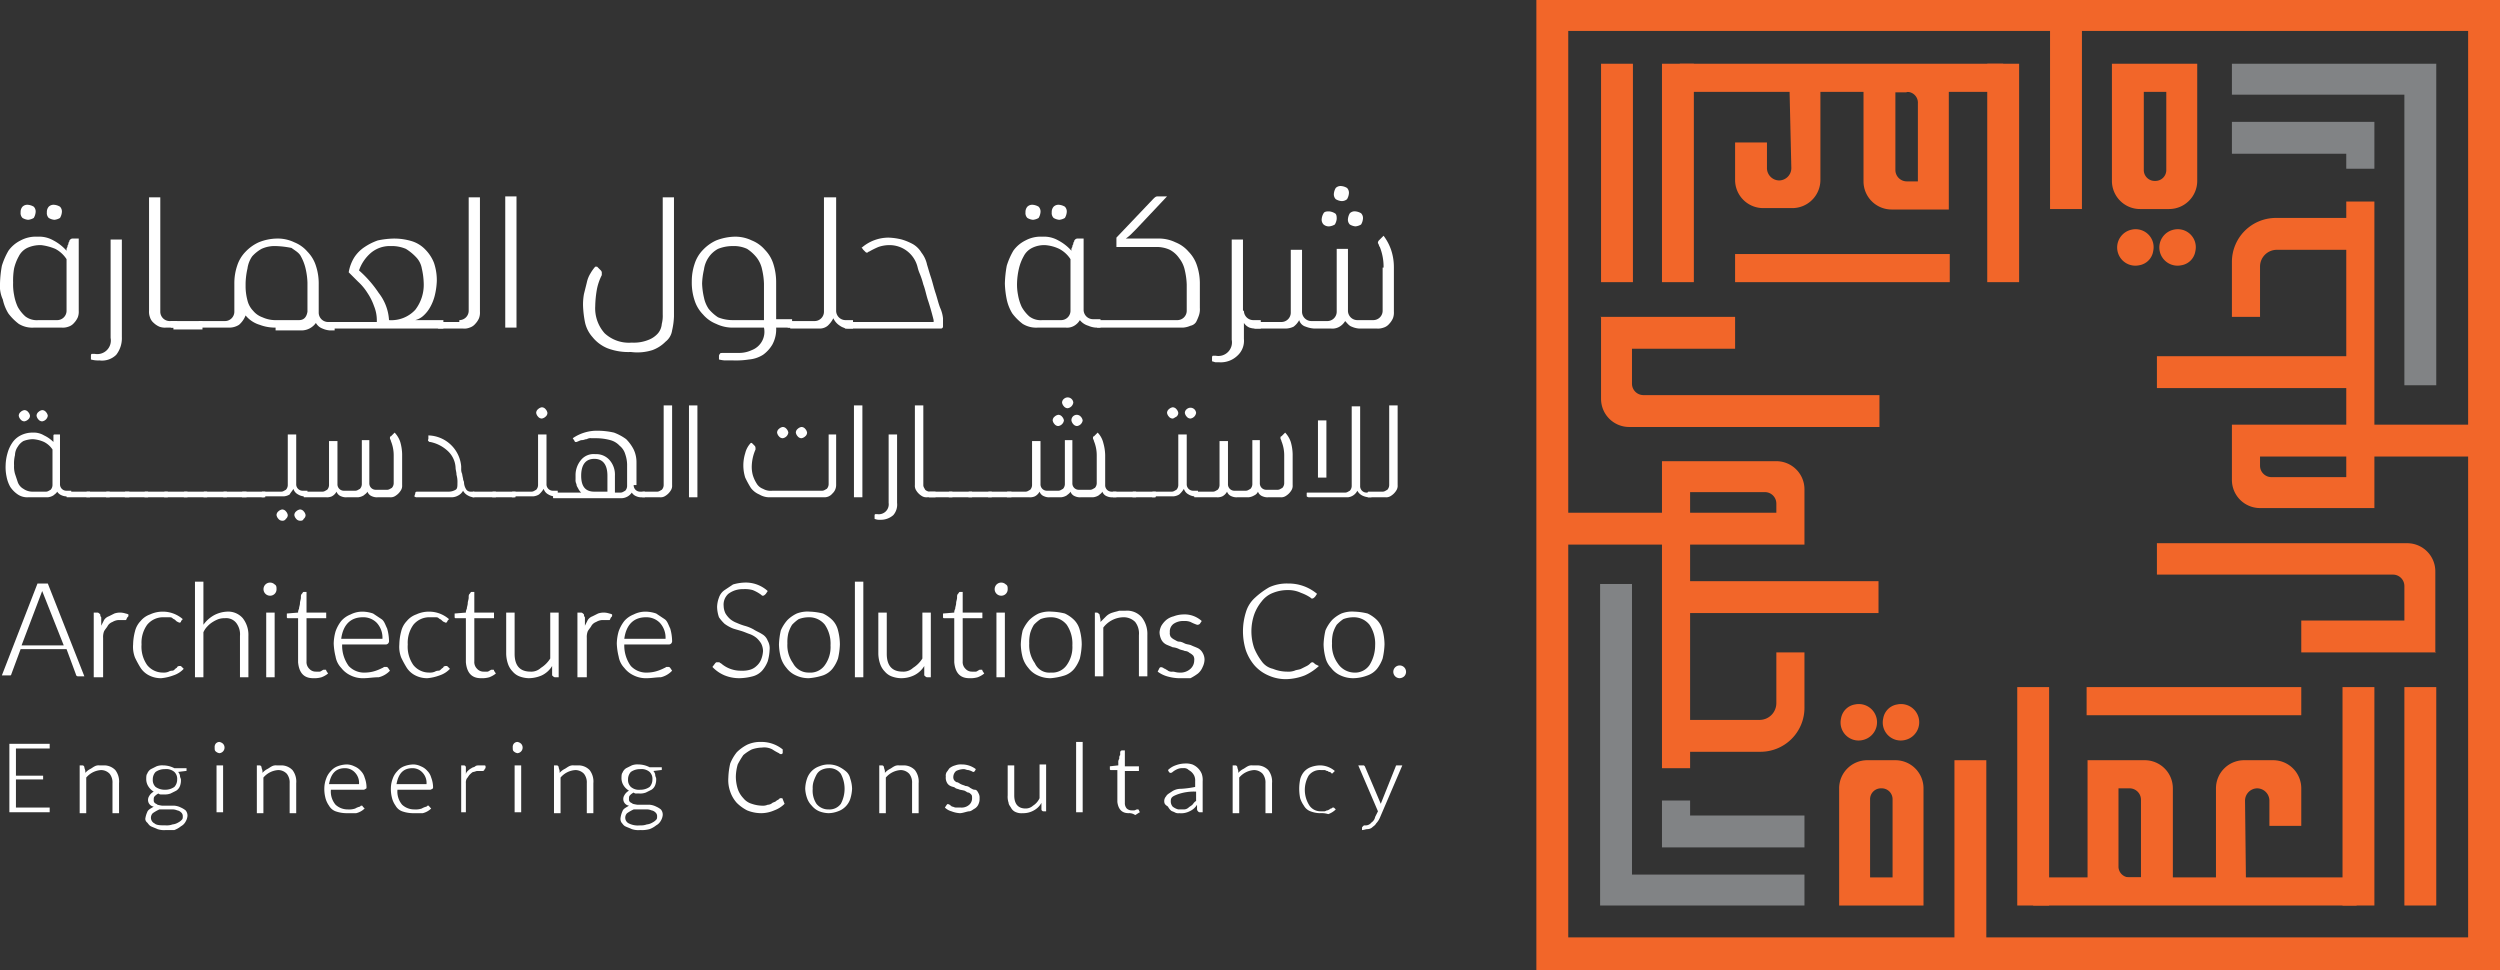 <svg xmlns="http://www.w3.org/2000/svg" id="bfd8197d-b2db-4877-9678-2346bc135e4a" data-name="Layer 1" viewBox="0 0 266.7 103.5"><rect x="0" y="0" width="266.7" height="103.5" fill="#333333" stroke="none"/><defs><style>.f07de10a-4fc0-4fb1-874d-881a763e7ee9{fill:#f26629;}.e91b75ea-3958-49c3-949a-601f53a05b69{fill:#818385;}.a5799a23-13da-459e-8913-9e0cc0960cf1{fill:#fff;}</style></defs><path class="f07de10a-4fc0-4fb1-874d-881a763e7ee9" d="M279.3,6.35v96.7h-96V6.35h96m3.4-3.3H179.9v103.5H282.7V3.05Z" transform="translate(-16 -3.05)"></path><rect class="f07de10a-4fc0-4fb1-874d-881a763e7ee9" x="249.9" y="73.3" width="3.4" height="23.3"></rect><rect class="f07de10a-4fc0-4fb1-874d-881a763e7ee9" x="256.5" y="73.3" width="3.4" height="23.3"></rect><rect class="f07de10a-4fc0-4fb1-874d-881a763e7ee9" x="215.2" y="73.3" width="3.4" height="23.3"></rect><rect class="f07de10a-4fc0-4fb1-874d-881a763e7ee9" x="208.5" y="81.1" width="3.4" height="21.2"></rect><rect class="f07de10a-4fc0-4fb1-874d-881a763e7ee9" x="216.9" y="93.6" width="34.5" height="3"></rect><path class="f07de10a-4fc0-4fb1-874d-881a763e7ee9" d="M247.8,99.55h-9.1V84.15h6.1a3,3,0,0,1,3,3Zm-4.6-2.9h1.2v-8.3a1.22,1.22,0,0,0-1.2-1.2H242v8.3A1.16,1.16,0,0,0,243.2,96.65Z" transform="translate(-16 -3.05)"></path><path class="f07de10a-4fc0-4fb1-874d-881a763e7ee9" d="M221.3,99.65h-9.1V87.15a3,3,0,0,1,3-3h3a3,3,0,0,1,3,3v12.5Zm-5.8-3h2.4v-8.3a1.16,1.16,0,0,0-1.2-1.2h0a1.16,1.16,0,0,0-1.2,1.2Z" transform="translate(-16 -3.05)"></path><path class="f07de10a-4fc0-4fb1-874d-881a763e7ee9" d="M252.4,97.75V87.15a3,3,0,0,1,3-3h3.1a3,3,0,0,1,3,3v4h-3.4v-2.7a1.32,1.32,0,0,0-1.3-1.3h0a1.32,1.32,0,0,0-1.3,1.3l.1,8.8Z" transform="translate(-16 -3.05)"></path><path class="f07de10a-4fc0-4fb1-874d-881a763e7ee9" d="M219.2,82a1.92,1.92,0,0,1-2.3-2.3,1.8,1.8,0,0,1,1.5-1.5,1.94,1.94,0,0,1,.8,3.8Z" transform="translate(-16 -3.05)"></path><path class="f07de10a-4fc0-4fb1-874d-881a763e7ee9" d="M214.7,82a1.92,1.92,0,0,1-2.3-2.3,1.8,1.8,0,0,1,1.5-1.5,1.94,1.94,0,0,1,.8,3.8Z" transform="translate(-16 -3.05)"></path><path class="f07de10a-4fc0-4fb1-874d-881a763e7ee9" d="M186.7,36.85h14.4v3.4h-11V44a1.22,1.22,0,0,0,1.2,1.2h25.2v3.4H189.8a3,3,0,0,1-3-3v-8.7Z" transform="translate(-16 -3.05)"></path><path class="f07de10a-4fc0-4fb1-874d-881a763e7ee9" d="M193.3,52.25h12.2a3,3,0,0,1,3,3v5.9H196.3V85h-3V61.15H181.5v-3.4h11.8Zm12.2,5.5v-1a1.22,1.22,0,0,0-1.2-1.2h-8v2.2Z" transform="translate(-16 -3.05)"></path><path class="f07de10a-4fc0-4fb1-874d-881a763e7ee9" d="M205.5,72.65h3v5.9a4.69,4.69,0,0,1-4.7,4.7h-10v-3.4h9.9a1.79,1.79,0,0,0,1.8-1.8Z" transform="translate(-16 -3.05)"></path><polygon class="e91b75ea-3958-49c3-949a-601f53a05b69" points="170.7 62.3 174.1 62.3 174.1 93.3 192.5 93.3 192.5 96.6 170.7 96.6 170.7 62.3"></polygon><polygon class="e91b75ea-3958-49c3-949a-601f53a05b69" points="177.3 85.4 180.3 85.4 180.3 87 192.5 87 192.5 90.4 177.3 90.4 177.3 85.4"></polygon><rect class="f07de10a-4fc0-4fb1-874d-881a763e7ee9" x="178.5" y="62" width="21.9" height="3.4"></rect><rect class="f07de10a-4fc0-4fb1-874d-881a763e7ee9" x="222.6" y="73.3" width="22.9" height="3"></rect><rect class="f07de10a-4fc0-4fb1-874d-881a763e7ee9" x="177.3" y="6.8" width="3.4" height="23.3"></rect><rect class="f07de10a-4fc0-4fb1-874d-881a763e7ee9" x="170.8" y="6.8" width="3.4" height="23.3"></rect><rect class="f07de10a-4fc0-4fb1-874d-881a763e7ee9" x="212" y="6.8" width="3.4" height="23.3"></rect><rect class="f07de10a-4fc0-4fb1-874d-881a763e7ee9" x="218.7" y="1.1" width="3.4" height="21.2"></rect><rect class="f07de10a-4fc0-4fb1-874d-881a763e7ee9" x="179.2" y="6.8" width="34.5" height="3"></rect><path class="f07de10a-4fc0-4fb1-874d-881a763e7ee9" d="M214.8,10h9.1v15.4h-6.1a3,3,0,0,1-3-3Zm4.6,2.9h-1.2v8.3a1.22,1.22,0,0,0,1.2,1.2h1.2v-8.3A1.16,1.16,0,0,0,219.4,12.85Z" transform="translate(-16 -3.05)"></path><path class="f07de10a-4fc0-4fb1-874d-881a763e7ee9" d="M241.3,9.85h9.1v12.5a3,3,0,0,1-3,3h-3.1a3,3,0,0,1-3-3Zm5.8,3h-2.4v8.3a1.16,1.16,0,0,0,1.2,1.2h0a1.16,1.16,0,0,0,1.2-1.2Z" transform="translate(-16 -3.05)"></path><path class="f07de10a-4fc0-4fb1-874d-881a763e7ee9" d="M210.2,11.75v10.5a3,3,0,0,1-3,3h-3.1a3,3,0,0,1-3-3v-4h3.4V21a1.32,1.32,0,0,0,1.3,1.3h0a1.32,1.32,0,0,0,1.3-1.3l-.2-8.7Z" transform="translate(-16 -3.05)"></path><path class="f07de10a-4fc0-4fb1-874d-881a763e7ee9" d="M243.4,27.55a1.92,1.92,0,0,1,2.3,2.3,1.8,1.8,0,0,1-1.5,1.5,1.94,1.94,0,1,1-.8-3.8Z" transform="translate(-16 -3.05)"></path><path class="f07de10a-4fc0-4fb1-874d-881a763e7ee9" d="M247.9,27.55a1.92,1.92,0,0,1,2.3,2.3,1.8,1.8,0,0,1-1.5,1.5,1.94,1.94,0,1,1-.8-3.8Z" transform="translate(-16 -3.05)"></path><path class="f07de10a-4fc0-4fb1-874d-881a763e7ee9" d="M275.9,72.65H261.5v-3.4h11v-3.7a1.22,1.22,0,0,0-1.2-1.2H246.1V61h26.7a3,3,0,0,1,3,3v8.7Z" transform="translate(-16 -3.05)"></path><path class="f07de10a-4fc0-4fb1-874d-881a763e7ee9" d="M269.3,57.25H257.1a3,3,0,0,1-3-3v-5.9h12.2V24.55h3v23.8h11.8v3.4H269.3Zm-12.2-5.5v1a1.22,1.22,0,0,0,1.2,1.2h8v-2.2Z" transform="translate(-16 -3.05)"></path><path class="f07de10a-4fc0-4fb1-874d-881a763e7ee9" d="M257.1,36.85h-3V31a4.69,4.69,0,0,1,4.7-4.7h10v3.4h-9.9a1.79,1.79,0,0,0-1.8,1.8Z" transform="translate(-16 -3.05)"></path><polygon class="e91b75ea-3958-49c3-949a-601f53a05b69" points="259.9 41.1 256.5 41.1 256.5 10.1 238.1 10.1 238.1 6.8 259.9 6.8 259.9 41.1"></polygon><polygon class="e91b75ea-3958-49c3-949a-601f53a05b69" points="253.3 18 250.3 18 250.3 16.4 238.1 16.4 238.1 13 253.3 13 253.3 18"></polygon><rect class="f07de10a-4fc0-4fb1-874d-881a763e7ee9" x="230.1" y="38" width="21.9" height="3.4"></rect><rect class="f07de10a-4fc0-4fb1-874d-881a763e7ee9" x="185.1" y="27.1" width="22.9" height="3"></rect><path class="a5799a23-13da-459e-8913-9e0cc0960cf1" d="M16,33.3a12.25,12.25,0,0,1,.2-1.9,7.74,7.74,0,0,1,.7-1.6,3.48,3.48,0,0,1,1.3-1.1,3.42,3.42,0,0,1,1.8-.4,3.06,3.06,0,0,1,1.7.4,4.86,4.86,0,0,1,1.4,1.1v-.1a.37.37,0,0,1,.1-.3.37.37,0,0,1,.1-.3.37.37,0,0,1,.1-.3c0-.1,0-.1.1-.2a.35.35,0,0,1,.2-.1h.7v7.7a1.7,1.7,0,0,1-.1.7,2.09,2.09,0,0,1-.4.6,1.27,1.27,0,0,1-.6.4,1.7,1.7,0,0,1-.7.1h-3a2.73,2.73,0,0,1-1.6-.4,5.73,5.73,0,0,1-1.1-1.1,4.71,4.71,0,0,1-.6-1.5A3.42,3.42,0,0,1,16,33.3Zm4.4-4.1a3.34,3.34,0,0,0-1.5.3,2,2,0,0,0-.9.9,5,5,0,0,0-.5,1.3,7.57,7.57,0,0,0-.1,1.5,5.7,5.7,0,0,0,.1,1.3,5,5,0,0,0,.4,1.3,3.92,3.92,0,0,0,.8,1,2,2,0,0,0,1.4.4h2a1,1,0,0,0,1-1V30.7a3.18,3.18,0,0,0-1.2-1.1A5.62,5.62,0,0,0,20.4,29.2ZM19,26.5a1.42,1.42,0,0,1-.6-.2.73.73,0,0,1-.2-.6.85.85,0,0,1,.2-.6.73.73,0,0,1,.6-.2,1.42,1.42,0,0,1,.6.2.73.73,0,0,1,.2.6,1.42,1.42,0,0,1-.2.6A1.42,1.42,0,0,1,19,26.5Zm2.8,0a1.42,1.42,0,0,1-.6-.2.73.73,0,0,1-.2-.6.85.85,0,0,1,.2-.6.73.73,0,0,1,.6-.2,1.42,1.42,0,0,1,.6.2.73.73,0,0,1,.2.6,1.42,1.42,0,0,1-.2.6A1.42,1.42,0,0,1,21.8,26.5Z" transform="translate(-16 -3.05)"></path><path class="a5799a23-13da-459e-8913-9e0cc0960cf1" d="M26.6,41.5a2.77,2.77,0,0,1-.9-.1V41c0-.2.1-.2.1-.2h.3a1.45,1.45,0,0,0,1.7-1.7V28.6H29V39a2.88,2.88,0,0,1-.6,1.9A2.16,2.16,0,0,1,26.6,41.5Z" transform="translate(-16 -3.05)"></path><path class="a5799a23-13da-459e-8913-9e0cc0960cf1" d="M34.9,38H33.7a1.7,1.7,0,0,1-.7-.1,2.09,2.09,0,0,1-.6-.4,1.27,1.27,0,0,1-.4-.6,1.7,1.7,0,0,1-.1-.7V24.1h1.2V36.3a1,1,0,0,0,1,1h.8Z" transform="translate(-16 -3.05)"></path><path class="a5799a23-13da-459e-8913-9e0cc0960cf1" d="M34.5,38h-.2a.1.1,0,0,1-.1-.1v-.5c0-.1,0-.1.1-.1h3.3v.9H34.5Z" transform="translate(-16 -3.05)"></path><path class="a5799a23-13da-459e-8913-9e0cc0960cf1" d="M45.4,38a4.67,4.67,0,0,1-1.7-.3,3.07,3.07,0,0,1-1.5-1,2.55,2.55,0,0,1-.7,1,1.93,1.93,0,0,1-1,.3H37.3a.1.1,0,0,1-.1-.1v-.5c0-.1,0-.1.1-.1H40a1,1,0,0,0,1-1v-3a5.82,5.82,0,0,1,.3-1.9,3.77,3.77,0,0,1,.9-1.5,4.51,4.51,0,0,1,1.4-1,5.33,5.33,0,0,1,1.9-.4,4.06,4.06,0,0,1,1.9.4,3.59,3.59,0,0,1,1.4,1,3.77,3.77,0,0,1,.9,1.5,6,6,0,0,1,.3,2v3a1,1,0,0,0,1,1h.7v.9h-.5a2.35,2.35,0,0,1-.8-.2,1.34,1.34,0,0,1-.7-.6,1.89,1.89,0,0,1-1.5.8H45.4Zm0-8.7a3.34,3.34,0,0,0-1.5.3,3.92,3.92,0,0,0-1,.8,3,3,0,0,0-.5,1.3,7.77,7.77,0,0,0-.2,1.6v.4a5.9,5.9,0,0,0,.2,1.4,2.38,2.38,0,0,0,.6,1.1,2.29,2.29,0,0,0,1,.7,3.34,3.34,0,0,0,1.5.3h2.4q.75,0,.9-.9V33.2a7.72,7.72,0,0,0-.2-1.5,5,5,0,0,0-.5-1.3c-.2-.4-.6-.6-1-.9A9.85,9.85,0,0,0,45.4,29.3Z" transform="translate(-16 -3.05)"></path><path class="a5799a23-13da-459e-8913-9e0cc0960cf1" d="M56.2,37.2a4,4,0,0,0-.3-1.5,6.11,6.11,0,0,0-.7-1.4,5.8,5.8,0,0,0-1-1.2l-1-1a4.42,4.42,0,0,1,.6-1.6,3.84,3.84,0,0,1,1.1-1.1,6.11,6.11,0,0,1,1.4-.7,8.81,8.81,0,0,1,1.7-.2,6.45,6.45,0,0,1,2,.3,3.39,3.39,0,0,1,1.4.9,4.19,4.19,0,0,1,.9,1.4,5.82,5.82,0,0,1,.3,1.9,7.72,7.72,0,0,1-.2,1.5,5,5,0,0,1-.5,1.3,3.51,3.51,0,0,1-.7.9,2,2,0,0,1-.9.5h3v.9h-12a.1.1,0,0,1-.1-.1v-.5c0-.1,0-.1.1-.1h4.9Zm1.3,0a3.47,3.47,0,0,0,2.8-1.1,4.37,4.37,0,0,0,.9-2.9,7.72,7.72,0,0,0-.2-1.5,2.28,2.28,0,0,0-.6-1.2,5.31,5.31,0,0,0-1.1-.9,3.81,3.81,0,0,0-1.6-.3,3.14,3.14,0,0,0-2.1.7,4.31,4.31,0,0,0-1.3,1.9,12.06,12.06,0,0,1,2.1,2.4A5.19,5.19,0,0,1,57.5,37.2Z" transform="translate(-16 -3.05)"></path><path class="a5799a23-13da-459e-8913-9e0cc0960cf1" d="M65,37.2a1,1,0,0,0,1-1V24.1h1.2V36.3a1.7,1.7,0,0,1-.1.7,2.09,2.09,0,0,1-.4.6,1.27,1.27,0,0,1-.6.4,1.48,1.48,0,0,1-.7.1H62.8a.1.1,0,0,1-.1-.1v-.5c0-.1,0-.1.1-.1H65Z" transform="translate(-16 -3.05)"></path><path class="a5799a23-13da-459e-8913-9e0cc0960cf1" d="M71.1,38H69.9V24h1.2Z" transform="translate(-16 -3.05)"></path><path class="a5799a23-13da-459e-8913-9e0cc0960cf1" d="M83.3,40.6a6.25,6.25,0,0,1-2.5-.4A4,4,0,0,1,79.2,39a3.46,3.46,0,0,1-.8-1.6,11.14,11.14,0,0,1-.2-1.7,6.15,6.15,0,0,1,.1-1.3l.3-1.2a3,3,0,0,1,.4-1,4.23,4.23,0,0,1,.5-.7h.2l.4.4a.37.37,0,0,1,.1.3v.2a5.78,5.78,0,0,0-.5,1.4,11.08,11.08,0,0,0-.2,1.9,4,4,0,0,0,1,2.9,3.8,3.8,0,0,0,2.9,1,4.18,4.18,0,0,0,1.8-.3,2.55,2.55,0,0,0,1-.7,1.78,1.78,0,0,0,.4-1,3.4,3.4,0,0,0,.1-1V24.1h1.2V36.8a7.72,7.72,0,0,1-.2,1.5,1.85,1.85,0,0,1-.7,1.2,3.77,3.77,0,0,1-1.4.9A5.31,5.31,0,0,1,83.3,40.6Z" transform="translate(-16 -3.05)"></path><path class="a5799a23-13da-459e-8913-9e0cc0960cf1" d="M97.5,38H94.3a4.06,4.06,0,0,1-1.9-.4,3.59,3.59,0,0,1-1.4-1,3.77,3.77,0,0,1-.9-1.5,6,6,0,0,1-.3-2,5.82,5.82,0,0,1,.3-1.9,3.77,3.77,0,0,1,.9-1.5,4.51,4.51,0,0,1,1.4-1,5.85,5.85,0,0,1,1.9-.4,4.06,4.06,0,0,1,1.9.4,3.59,3.59,0,0,1,1.4,1,3.77,3.77,0,0,1,.9,1.5,6.45,6.45,0,0,1,.3,2v3.9h1.7V38H98.8a3.42,3.42,0,0,1-.4,1.8,3.57,3.57,0,0,1-1,1.1,3.33,3.33,0,0,1-1.5.5,9.15,9.15,0,0,1-1.7.1h-.9a3.54,3.54,0,0,1-.6-.1V41a.35.35,0,0,1,.1-.2c0-.1.2-.1.4-.1h1.6a3.19,3.19,0,0,0,1.4-.3A2.09,2.09,0,0,0,97.5,38Zm-3.3-.8h3.3V33.3a7.72,7.72,0,0,0-.2-1.5,3.1,3.1,0,0,0-.6-1.3,4.3,4.3,0,0,0-1-.9,3.34,3.34,0,0,0-1.5-.3,4.15,4.15,0,0,0-1.6.3,2.84,2.84,0,0,0-1,.9,3,3,0,0,0-.5,1.3,7.72,7.72,0,0,0-.2,1.5,7.72,7.72,0,0,0,.2,1.5,3.34,3.34,0,0,0,.5,1.2,4.5,4.5,0,0,0,1,.9A4.15,4.15,0,0,0,94.2,37.2Z" transform="translate(-16 -3.05)"></path><path class="a5799a23-13da-459e-8913-9e0cc0960cf1" d="M100.3,38h-.2a.1.1,0,0,1-.1-.1v-.5c0-.1,0-.1.1-.1h2.8a1,1,0,0,0,1-1V24.1h1.3V36.2a1,1,0,0,0,1,1h.8v.9h-.5a1.61,1.61,0,0,1-.9-.3,1.85,1.85,0,0,1-.7-.8,2.76,2.76,0,0,1-.6.8,1.33,1.33,0,0,1-.8.3h-3.2Z" transform="translate(-16 -3.05)"></path><path class="a5799a23-13da-459e-8913-9e0cc0960cf1" d="M115.6,37.2q-.3-1.2-.6-2.1c-.2-.6-.3-1.2-.5-1.7a8.34,8.34,0,0,0-.4-1.2,3.93,3.93,0,0,1-.2-.6,3.08,3.08,0,0,0-3.1-2.4,3.59,3.59,0,0,0-1.1.2,9.25,9.25,0,0,0-1,.5c-.1,0-.1.1-.2.1s-.1,0-.2-.1l-.2-.2c-.1-.1-.1-.2-.2-.2a4.36,4.36,0,0,1,2.9-1.1,6.75,6.75,0,0,1,1.4.2,6.12,6.12,0,0,1,1.2.5,2.58,2.58,0,0,1,.9.9,3.1,3.1,0,0,1,.6,1.3c.1.3.2.7.4,1.3s.3,1.1.5,1.7.3,1.1.5,1.6a3.63,3.63,0,0,1,.3,1.1v.9a.22.22,0,0,1-.2.2H106.2a.1.1,0,0,1-.1-.1v-.5a.1.1,0,0,1,.1-.1h9.4Z" transform="translate(-16 -3.05)"></path><path class="a5799a23-13da-459e-8913-9e0cc0960cf1" d="M131.2,37.2a1.7,1.7,0,0,1-.6.6,1.49,1.49,0,0,1-.9.2h-3a2.73,2.73,0,0,1-1.6-.4,5.73,5.73,0,0,1-1.1-1.1,4.71,4.71,0,0,1-.6-1.5,9.85,9.85,0,0,1-.2-1.7,12.25,12.25,0,0,1,.2-1.9,7.74,7.74,0,0,1,.7-1.6,3.48,3.48,0,0,1,1.3-1.1,3.42,3.42,0,0,1,1.8-.4,3.06,3.06,0,0,1,1.7.4,4.86,4.86,0,0,1,1.4,1.1v-.1a.37.37,0,0,1,.1-.3.37.37,0,0,1,.1-.3.37.37,0,0,1,.1-.3c0-.1,0-.1.1-.2a.35.35,0,0,1,.2-.1h.7v7.6a1,1,0,0,0,1,1h.8V38h-.5a2.35,2.35,0,0,1-.8-.2A1.8,1.8,0,0,1,131.2,37.2Zm-3.7-8a2.9,2.9,0,0,0-1.4.3,2,2,0,0,0-.9.9,5,5,0,0,0-.5,1.3,7.72,7.72,0,0,0-.2,1.5,5.7,5.7,0,0,0,.1,1.3,5,5,0,0,0,.4,1.3,3.92,3.92,0,0,0,.8,1,2,2,0,0,0,1.4.4h2a1,1,0,0,0,1-1V30.7a3.18,3.18,0,0,0-1.2-1.1A4.19,4.19,0,0,0,127.5,29.2Zm-1.3-2.7a1.42,1.42,0,0,1-.6-.2.73.73,0,0,1-.2-.6.85.85,0,0,1,.2-.6.73.73,0,0,1,.6-.2,1.42,1.42,0,0,1,.6.2.73.73,0,0,1,.2.6,1.42,1.42,0,0,1-.2.6A1.42,1.42,0,0,1,126.2,26.5Zm2.8,0a1.42,1.42,0,0,1-.6-.2.73.73,0,0,1-.2-.6.85.85,0,0,1,.2-.6.73.73,0,0,1,.6-.2,1.42,1.42,0,0,1,.6.2.73.73,0,0,1,.2.6,1.42,1.42,0,0,1-.2.6A1.42,1.42,0,0,1,129,26.5Z" transform="translate(-16 -3.05)"></path><path class="a5799a23-13da-459e-8913-9e0cc0960cf1" d="M132.8,37.3c0-.1,0-.1.1-.1h8.7a1,1,0,0,0,1-1V33.4a7.72,7.72,0,0,0-.2-1.5,3.1,3.1,0,0,0-.6-1.3,2.84,2.84,0,0,0-1-.9,3.34,3.34,0,0,0-1.5-.3h-4.2v-1l3.9-4.1c.2-.2.3-.3.5-.3h1l-3.3,3.5-.4.4a4.35,4.35,0,0,1-.7.6h3.4a4.06,4.06,0,0,1,1.9.4,3.59,3.59,0,0,1,1.4,1,3.77,3.77,0,0,1,.9,1.5,6,6,0,0,1,.3,2v2.5a2,2,0,0,1-.1.8,4.88,4.88,0,0,1-.3.7.92.92,0,0,1-.6.4,2.35,2.35,0,0,1-.8.2h-9.1a.1.1,0,0,1-.1-.1v-.6Z" transform="translate(-16 -3.05)"></path><path class="a5799a23-13da-459e-8913-9e0cc0960cf1" d="M148.7,36.2a1,1,0,0,0,1,1h.8v.9H150a2,2,0,0,1-.7-.1,1.33,1.33,0,0,1-.6-.5v1.7A2.14,2.14,0,0,1,148,41a2.56,2.56,0,0,1-1.9.7h-.4c-.1,0-.3-.1-.4-.1v-.4c0-.2.1-.2.1-.2h.3a1.45,1.45,0,0,0,1.7-1.7V28.6h1.2v7.6Z" transform="translate(-16 -3.05)"></path><path class="a5799a23-13da-459e-8913-9e0cc0960cf1" d="M163.6,31.6a5.7,5.7,0,0,0-.4-2.2c-.1-.1-.1-.3-.2-.4a.37.37,0,0,1,.1-.3l.5-.5a5.48,5.48,0,0,1,.8,1.5,5.82,5.82,0,0,1,.3,1.9v4.7a1.7,1.7,0,0,1-.1.7,2.09,2.09,0,0,1-.4.6,1.27,1.27,0,0,1-.6.4,1.7,1.7,0,0,1-.7.1H161a2.35,2.35,0,0,1-.8-.2c-.3-.1-.5-.4-.7-.6a1.7,1.7,0,0,1-.6.6,1.49,1.49,0,0,1-.9.2h-1.8a2.92,2.92,0,0,1-.9-.2,1,1,0,0,1-.7-.7,2.17,2.17,0,0,1-.6.7,2,2,0,0,1-.9.2h-3.2a.1.1,0,0,1-.1-.1v-.5c0-.1,0-.1.1-.1h2.8a1,1,0,0,0,1-1V29.7h1.2v6.6a1,1,0,0,0,1,1h1.7a1,1,0,0,0,1-1V29.6h1.2v6.6a1,1,0,0,0,1,1h1.7a1,1,0,0,0,1-1V31.6Zm-5.8-4.4a.85.85,0,0,1-.6-.2.73.73,0,0,1-.2-.6,1.42,1.42,0,0,1,.2-.6c.1-.2.4-.2.6-.2a1.42,1.42,0,0,1,.6.2c.2.1.2.4.2.6a1.42,1.42,0,0,1-.2.6A1.42,1.42,0,0,1,157.8,27.2Zm1.3-2.7a1.42,1.42,0,0,1-.6-.2.73.73,0,0,1-.2-.6,1.42,1.42,0,0,1,.2-.6.73.73,0,0,1,.6-.2,1.42,1.42,0,0,1,.6.2.73.73,0,0,1,.2.6,1.42,1.42,0,0,1-.2.6A.85.85,0,0,1,159.1,24.5Zm1.5,2.7a1.42,1.42,0,0,1-.6-.2.73.73,0,0,1-.2-.6,1.42,1.42,0,0,1,.2-.6.73.73,0,0,1,.6-.2,1.42,1.42,0,0,1,.6.2.73.73,0,0,1,.2.6,1.42,1.42,0,0,1-.2.6A1.42,1.42,0,0,1,160.6,27.2Z" transform="translate(-16 -3.05)"></path><path class="a5799a23-13da-459e-8913-9e0cc0960cf1" d="M22.1,55.5c-.1.2-.3.3-.4.4a1.42,1.42,0,0,1-.6.2H19a1.8,1.8,0,0,1-1.1-.3,3,3,0,0,1-.8-.8,3.58,3.58,0,0,1-.4-1.1,4.87,4.87,0,0,1-.1-1.2,5.07,5.07,0,0,1,.2-1.3,3.7,3.7,0,0,1,.5-1.1,2.36,2.36,0,0,1,.9-.8,2.77,2.77,0,0,1,1.3-.3,2.13,2.13,0,0,1,1.2.3,3.59,3.59,0,0,1,1,.7v-.7a.1.1,0,0,1,.1-.1h.6v5.3a.68.68,0,0,0,.7.7h.5V56h-.4a1.27,1.27,0,0,1-.6-.1A1,1,0,0,1,22.1,55.5Zm-2.6-5.6a3,3,0,0,0-1,.2,1.7,1.7,0,0,0-.6.6,1.61,1.61,0,0,0-.3.9,3.75,3.75,0,0,0-.1,1.1,2.77,2.77,0,0,0,.1.9l.3.9a1.34,1.34,0,0,0,.6.7,1.69,1.69,0,0,0,1,.3h1.4c.2,0,.3-.1.5-.2a.76.76,0,0,0,.2-.5V51a2.36,2.36,0,0,0-.9-.8A3.46,3.46,0,0,0,19.5,49.9ZM18.6,48a.52.52,0,0,1-.4-.2.76.76,0,0,1-.2-.4.52.52,0,0,1,.2-.4.76.76,0,0,1,.4-.2.52.52,0,0,1,.4.2.76.76,0,0,1,.2.4.52.52,0,0,1-.2.4A.76.76,0,0,1,18.6,48Zm1.9,0a.52.52,0,0,1-.4-.2.76.76,0,0,1-.2-.4.52.52,0,0,1,.2-.4.76.76,0,0,1,.4-.2.52.52,0,0,1,.4.2.76.76,0,0,1,.2.4.71.71,0,0,1-.6.6Z" transform="translate(-16 -3.05)"></path><path class="a5799a23-13da-459e-8913-9e0cc0960cf1" d="M23.4,56.1h-.2c-.1,0-.1,0-.1-.1v-.4a.1.1,0,0,1,.1-.1h2.4v.6Z" transform="translate(-16 -3.05)"></path><path class="a5799a23-13da-459e-8913-9e0cc0960cf1" d="M25.5,56.1h-.2c-.1,0-.1,0-.1-.1v-.4a.1.1,0,0,1,.1-.1h2.4v.6Z" transform="translate(-16 -3.05)"></path><path class="a5799a23-13da-459e-8913-9e0cc0960cf1" d="M27.6,56.1h-.2c-.1,0-.1,0-.1-.1v-.4a.1.1,0,0,1,.1-.1h2.4v.6Z" transform="translate(-16 -3.05)"></path><path class="a5799a23-13da-459e-8913-9e0cc0960cf1" d="M29.6,56.1h-.2c-.1,0-.1,0-.1-.1v-.4a.1.1,0,0,1,.1-.1h2.4v.6Z" transform="translate(-16 -3.05)"></path><path class="a5799a23-13da-459e-8913-9e0cc0960cf1" d="M31.7,56.1h-.2c-.1,0-.1,0-.1-.1v-.4a.1.1,0,0,1,.1-.1h2.4v.6Z" transform="translate(-16 -3.05)"></path><path class="a5799a23-13da-459e-8913-9e0cc0960cf1" d="M33.8,56.1h-.2c-.1,0-.1,0-.1-.1v-.4a.1.1,0,0,1,.1-.1H36v.6Z" transform="translate(-16 -3.05)"></path><path class="a5799a23-13da-459e-8913-9e0cc0960cf1" d="M35.9,56.1h-.2c-.1,0-.1,0-.1-.1v-.4a.1.1,0,0,1,.1-.1h2.4v.6Z" transform="translate(-16 -3.05)"></path><path class="a5799a23-13da-459e-8913-9e0cc0960cf1" d="M38,56.1h-.2c-.1,0-.1,0-.1-.1v-.4a.1.1,0,0,1,.1-.1h2.4v.6Z" transform="translate(-16 -3.05)"></path><path class="a5799a23-13da-459e-8913-9e0cc0960cf1" d="M40.1,56.1h-.2c-.1,0-.1,0-.1-.1v-.4a.1.1,0,0,1,.1-.1h2.4v.6Z" transform="translate(-16 -3.05)"></path><path class="a5799a23-13da-459e-8913-9e0cc0960cf1" d="M42.1,56.1h-.2c-.1,0-.1,0-.1-.1v-.4a.1.1,0,0,1,.1-.1h2.4v.6Z" transform="translate(-16 -3.05)"></path><path class="a5799a23-13da-459e-8913-9e0cc0960cf1" d="M44.2,56.1H44c-.1,0-.1,0-.1-.1v-.4a.1.1,0,0,1,.1-.1h2c.2,0,.3-.1.5-.2a.76.76,0,0,0,.2-.5V49.4h.9v5.3a.68.68,0,0,0,.7.7h.5V56h-.4a1.42,1.42,0,0,1-.6-.2,1,1,0,0,1-.5-.6c-.1.2-.3.4-.4.6a1.42,1.42,0,0,1-.6.2H44.2Zm1.9,2.5a.52.52,0,0,1-.4-.2.76.76,0,0,1-.2-.4.52.52,0,0,1,.2-.4.76.76,0,0,1,.4-.2.52.52,0,0,1,.4.2.76.76,0,0,1,.2.4.52.52,0,0,1-.2.4A.4.4,0,0,1,46.1,58.6Zm1.9,0a.52.52,0,0,1-.4-.2.76.76,0,0,1-.2-.4.52.52,0,0,1,.2-.4.76.76,0,0,1,.4-.2.52.52,0,0,1,.4.2.76.76,0,0,1,.2.4.52.52,0,0,1-.2.4C48.3,58.6,48.2,58.6,48,58.6Z" transform="translate(-16 -3.05)"></path><path class="a5799a23-13da-459e-8913-9e0cc0960cf1" d="M58,51.6a4,4,0,0,0-.3-1.5c0-.1-.1-.2-.1-.3s0-.2.1-.2l.4-.4a2.66,2.66,0,0,1,.6,1,5.07,5.07,0,0,1,.2,1.3v3.3a.9.9,0,0,1-.1.5,1.77,1.77,0,0,1-.7.7.9.9,0,0,1-.5.1H56.3a1.27,1.27,0,0,1-.6-.1.82.82,0,0,1-.5-.5c-.1.2-.3.3-.4.4a1.42,1.42,0,0,1-.6.2H53a1.27,1.27,0,0,1-.6-.1.82.82,0,0,1-.5-.5,1.21,1.21,0,0,1-.5.5,1.27,1.27,0,0,1-.6.1H48.5c-.1,0-.1,0-.1-.1v-.4a.1.1,0,0,1,.1-.1h1.9c.2,0,.3-.1.5-.2a.76.76,0,0,0,.2-.5V50.1H52v4.6a.68.68,0,0,0,.7.7h1.2c.2,0,.3-.1.5-.2a.76.76,0,0,0,.2-.5V50h.8v4.6a.68.68,0,0,0,.7.7h1.2c.2,0,.3-.1.5-.2a.76.76,0,0,0,.2-.5v-3Z" transform="translate(-16 -3.05)"></path><path class="a5799a23-13da-459e-8913-9e0cc0960cf1" d="M60.3,55.7c0-.2.1-.2.3-.2h3.3a1.45,1.45,0,0,0,.7-.2c.2-.1.2-.4.2-.7a2.77,2.77,0,0,0-.1-.9c0-.3-.1-.5-.1-.8a2.61,2.61,0,0,0-.9-1.8,3.84,3.84,0,0,0-1.8-.9c-.1,0-.1,0-.2-.1a.14.14,0,0,1,0-.2v-.4a3.61,3.61,0,0,1,3.5,3.3v.3a1.09,1.09,0,0,0,.1.5,4.33,4.33,0,0,0,.1.5c0,.2.1.3.1.4a1.45,1.45,0,0,0,.2.7.55.55,0,0,0,.5.3h.4v.6h-.1a1.42,1.42,0,0,1-.6-.2,1.21,1.21,0,0,1-.5-.5,1.21,1.21,0,0,1-.5.5,1.45,1.45,0,0,1-.7.2H60.5a.37.37,0,0,1-.3-.1Z" transform="translate(-16 -3.05)"></path><path class="a5799a23-13da-459e-8913-9e0cc0960cf1" d="M66.7,56.1h-.2c-.1,0-.1,0-.1-.1v-.4a.1.1,0,0,1,.1-.1h2.4v.6Z" transform="translate(-16 -3.05)"></path><path class="a5799a23-13da-459e-8913-9e0cc0960cf1" d="M68.8,56.1h-.2c-.1,0-.1,0-.1-.1v-.4a.1.1,0,0,1,.1-.1H71v.6Z" transform="translate(-16 -3.05)"></path><path class="a5799a23-13da-459e-8913-9e0cc0960cf1" d="M70.9,56.1h-.2c-.1,0-.1,0-.1-.1v-.4a.1.1,0,0,1,.1-.1h2c.2,0,.3-.1.5-.2a.76.76,0,0,0,.2-.5V49.4h.9v5.3a.68.68,0,0,0,.7.7h.5V56h-.4a1.42,1.42,0,0,1-.6-.2,1,1,0,0,1-.5-.6,2.65,2.65,0,0,1-.5.6,1.42,1.42,0,0,1-.6.2h-2Zm2.9-8.4a.52.52,0,0,1-.4-.2.76.76,0,0,1-.2-.4.52.52,0,0,1,.2-.4.76.76,0,0,1,.4-.2.52.52,0,0,1,.4.2.76.76,0,0,1,.2.4.52.52,0,0,1-.2.4A.76.76,0,0,1,73.8,47.7Z" transform="translate(-16 -3.05)"></path><path class="a5799a23-13da-459e-8913-9e0cc0960cf1" d="M83.6,54.8a.68.68,0,0,0,.7.7h.5v.6h-.3a1.27,1.27,0,0,1-.6-.1,1,1,0,0,1-.5-.4,1.38,1.38,0,0,1-1.1.6H75.1c-.1,0-.1,0-.1-.1v-.4a.1.1,0,0,1,.1-.1H78a1.38,1.38,0,0,1-.3-.4c-.1-.2-.2-.3-.2-.5a.9.9,0,0,1-.1-.5v-.4a2.52,2.52,0,0,1,.6-1.7,1.72,1.72,0,0,1,1.5-.6,1.89,1.89,0,0,1,1.5.6,2.35,2.35,0,0,1,.6,1.7v1.8h.6c.2,0,.3-.1.5-.2a.76.76,0,0,0,.2-.5V52.6a3.59,3.59,0,0,0-.2-1.1,1.8,1.8,0,0,0-.6-.9,2.07,2.07,0,0,0-1-.6,5.9,5.9,0,0,0-1.4-.2h-.6a.75.75,0,0,0-.5.1c-.2,0-.3.1-.5.1s-.3.1-.6.2h-.1a.1.1,0,0,1-.1-.1l-.2-.3a4.55,4.55,0,0,1,2.7-.8,7.93,7.93,0,0,1,1.7.2,5.39,5.39,0,0,1,1.3.7,4.44,4.44,0,0,1,.8,1.1,3.19,3.19,0,0,1,.3,1.4v2.4Zm-2.8.7V53.8c0-1.2-.5-1.8-1.4-1.8s-1.4.6-1.4,1.8.5,1.7,1.4,1.7Z" transform="translate(-16 -3.05)"></path><path class="a5799a23-13da-459e-8913-9e0cc0960cf1" d="M86.1,55.5c.2,0,.3-.1.5-.2a.76.76,0,0,0,.2-.5V46.3h.9v8.5a.9.9,0,0,1-.1.5,1.77,1.77,0,0,1-.7.7.9.9,0,0,1-.5.1H84.6c-.1,0-.1,0-.1-.1v-.4a.1.1,0,0,1,.1-.1h1.5Z" transform="translate(-16 -3.05)"></path><path class="a5799a23-13da-459e-8913-9e0cc0960cf1" d="M90.4,56.1h-.9V46.3h.9Z" transform="translate(-16 -3.05)"></path><path class="a5799a23-13da-459e-8913-9e0cc0960cf1" d="M98.2,56.1a2.13,2.13,0,0,1-1.2-.3,2.18,2.18,0,0,1-.9-.7,10.91,10.91,0,0,1-.6-1.1,4.32,4.32,0,0,1,0-2.6,2.38,2.38,0,0,1,.6-1.1h.1l.3.3c.1.1.1.2.1.4a4.71,4.71,0,0,0-.4,1.7,3.4,3.4,0,0,0,.1,1,3.55,3.55,0,0,0,.4.9,1.34,1.34,0,0,0,.7.6,1.64,1.64,0,0,0,1,.2h5.3c.2,0,.3-.1.5-.2a.76.76,0,0,0,.2-.5V49.4h.8v5.4a1.22,1.22,0,0,1-.4.9,1.09,1.09,0,0,1-.9.4Zm1.3-6.3a.52.52,0,0,1-.4-.2.76.76,0,0,1-.2-.4.52.52,0,0,1,.2-.4.76.76,0,0,1,.4-.2.52.52,0,0,1,.4.2.76.76,0,0,1,.2.4.71.71,0,0,1-.6.6Zm2,0a.52.52,0,0,1-.4-.2.76.76,0,0,1-.2-.4.52.52,0,0,1,.2-.4.76.76,0,0,1,.4-.2.52.52,0,0,1,.4.2.76.76,0,0,1,.2.4.52.52,0,0,1-.2.4A.76.76,0,0,1,101.5,49.8Z" transform="translate(-16 -3.05)"></path><path class="a5799a23-13da-459e-8913-9e0cc0960cf1" d="M108,56.1h-.9V46.3h.9Z" transform="translate(-16 -3.05)"></path><path class="a5799a23-13da-459e-8913-9e0cc0960cf1" d="M109.9,58.5a1.27,1.27,0,0,1-.6-.1v-.3c0-.1,0-.2.1-.2h.2a1.06,1.06,0,0,0,1.2-1.2V49.4h.9v7.3a1.7,1.7,0,0,1-.4,1.3A2,2,0,0,1,109.9,58.5Z" transform="translate(-16 -3.05)"></path><path class="a5799a23-13da-459e-8913-9e0cc0960cf1" d="M115.7,56.1h-.8a.9.9,0,0,1-.5-.1,1.77,1.77,0,0,1-.7-.7.9.9,0,0,1-.1-.5V46.3h.9v8.5c0,.2.1.3.2.5a.76.76,0,0,0,.5.2h.6v.6Z" transform="translate(-16 -3.05)"></path><path class="a5799a23-13da-459e-8913-9e0cc0960cf1" d="M115.4,56.1h-.2c-.1,0-.1,0-.1-.1v-.4a.1.1,0,0,1,.1-.1h2.4v.6Z" transform="translate(-16 -3.05)"></path><path class="a5799a23-13da-459e-8913-9e0cc0960cf1" d="M117.5,56.1h-.2c-.1,0-.1,0-.1-.1v-.4a.1.1,0,0,1,.1-.1h2.4v.6Z" transform="translate(-16 -3.05)"></path><path class="a5799a23-13da-459e-8913-9e0cc0960cf1" d="M119.6,56.1h-.2c-.1,0-.1,0-.1-.1v-.4a.1.1,0,0,1,.1-.1h2.4v.6Z" transform="translate(-16 -3.05)"></path><path class="a5799a23-13da-459e-8913-9e0cc0960cf1" d="M121.7,56.1h-.2c-.1,0-.1,0-.1-.1v-.4a.1.1,0,0,1,.1-.1h2.4v.6Z" transform="translate(-16 -3.05)"></path><path class="a5799a23-13da-459e-8913-9e0cc0960cf1" d="M133,51.6a4,4,0,0,0-.3-1.5c0-.1-.1-.2-.1-.3s0-.2.1-.2l.4-.4a2.38,2.38,0,0,1,.6,1.1,5.07,5.07,0,0,1,.2,1.3v3.2a.68.68,0,0,0,.7.7h.5v.6h-.4a1.27,1.27,0,0,1-.6-.1.82.82,0,0,1-.5-.5c-.1.2-.3.3-.4.4a1.42,1.42,0,0,1-.6.2h-1.3a1.27,1.27,0,0,1-.6-.1.82.82,0,0,1-.5-.5c-.1.2-.3.3-.4.4a1.42,1.42,0,0,1-.6.2H128a1.27,1.27,0,0,1-.6-.1.82.82,0,0,1-.5-.5,1.21,1.21,0,0,1-.5.5,1.27,1.27,0,0,1-.6.1h-2.3c-.1,0-.1,0-.1-.1v-.4a.1.1,0,0,1,.1-.1h1.9c.2,0,.3-.1.5-.2a.76.76,0,0,0,.2-.5V50.1h.9v4.6a.68.68,0,0,0,.7.7h1.2c.2,0,.3-.1.5-.2a.76.76,0,0,0,.2-.5V50h.8v4.6a.68.68,0,0,0,.7.7h1.2c.2,0,.3-.1.5-.2a.76.76,0,0,0,.2-.5v-3Zm-4.1-3.1a.52.52,0,0,1-.4-.2.76.76,0,0,1-.2-.4.52.52,0,0,1,.2-.4.76.76,0,0,1,.4-.2.52.52,0,0,1,.4.2.76.76,0,0,1,.2.4.71.71,0,0,1-.6.6Zm1-1.9a.52.52,0,0,1-.4-.2.76.76,0,0,1-.2-.4.52.52,0,0,1,.2-.4.6.6,0,0,1,1,.4.71.71,0,0,1-.6.6Zm1,1.9a.52.52,0,0,1-.4-.2.76.76,0,0,1-.2-.4.57.57,0,0,1,1-.4.76.76,0,0,1,.2.4.71.71,0,0,1-.6.6Z" transform="translate(-16 -3.05)"></path><path class="a5799a23-13da-459e-8913-9e0cc0960cf1" d="M135,56.1h-.2c-.1,0-.1,0-.1-.1v-.4a.1.1,0,0,1,.1-.1h2.4v.6Z" transform="translate(-16 -3.05)"></path><path class="a5799a23-13da-459e-8913-9e0cc0960cf1" d="M137.1,56.1h-.2c-.1,0-.1,0-.1-.1v-.4a.1.1,0,0,1,.1-.1h2.4v.6Z" transform="translate(-16 -3.05)"></path><path class="a5799a23-13da-459e-8913-9e0cc0960cf1" d="M139.2,56.1H139c-.1,0-.1,0-.1-.1v-.4a.1.1,0,0,1,.1-.1h2c.2,0,.3-.1.5-.2a.76.76,0,0,0,.2-.5V49.4h.9v5.3a.68.68,0,0,0,.7.7h.5V56h-.4a1.42,1.42,0,0,1-.6-.2,1,1,0,0,1-.5-.6,2.65,2.65,0,0,1-.5.6,1.42,1.42,0,0,1-.6.2h-2Zm1.9-8.4a.52.52,0,0,1-.4-.2.76.76,0,0,1-.2-.4.52.52,0,0,1,.2-.4.76.76,0,0,1,.4-.2.52.52,0,0,1,.4.2.76.76,0,0,1,.2.4.52.52,0,0,1-.2.4C141.3,47.6,141.2,47.7,141.1,47.7Zm1.9,0a.52.52,0,0,1-.4-.2.76.76,0,0,1-.2-.4.52.52,0,0,1,.2-.4.6.6,0,0,1,1,.4.71.71,0,0,1-.6.6Z" transform="translate(-16 -3.05)"></path><path class="a5799a23-13da-459e-8913-9e0cc0960cf1" d="M153,51.6a4,4,0,0,0-.3-1.5c0-.1-.1-.2-.1-.3s0-.2.1-.2l.4-.4a2.66,2.66,0,0,1,.6,1,5.07,5.07,0,0,1,.2,1.3v3.3a.9.9,0,0,1-.1.5,1.77,1.77,0,0,1-.7.7.9.9,0,0,1-.5.1h-1.3a1.27,1.27,0,0,1-.6-.1.82.82,0,0,1-.5-.5.78.78,0,0,1-.4.4,1.42,1.42,0,0,1-.6.2H148a1.27,1.27,0,0,1-.6-.1.82.82,0,0,1-.5-.5,1.21,1.21,0,0,1-.5.5,1.27,1.27,0,0,1-.6.1h-2.3c-.1,0-.1,0-.1-.1v-.4a.1.1,0,0,1,.1-.1h1.9c.2,0,.3-.1.5-.2a.76.76,0,0,0,.2-.5V50.1h.9v4.6a.68.68,0,0,0,.7.7h1.2c.2,0,.3-.1.5-.2a.76.76,0,0,0,.2-.5V50h.8v4.6a.68.68,0,0,0,.7.7h1.2c.2,0,.3-.1.5-.2a.76.76,0,0,0,.2-.5v-3Z" transform="translate(-16 -3.05)"></path><path class="a5799a23-13da-459e-8913-9e0cc0960cf1" d="M162.2,56.1H162a1.85,1.85,0,0,1-.7-.2,1.21,1.21,0,0,1-.5-.5,1.26,1.26,0,0,1-1,.7h-4.1a.37.37,0,0,1-.3-.1v-.3c0-.1,0-.1.1-.1h4c.2,0,.3-.1.5-.2a.76.76,0,0,0,.2-.5V46.4h.9v8.5a.68.68,0,0,0,.7.7h.5v.5ZM157.5,54h-.9V47.9h.9Z" transform="translate(-16 -3.05)"></path><path class="a5799a23-13da-459e-8913-9e0cc0960cf1" d="M163.5,55.5c.2,0,.3-.1.5-.2a.76.76,0,0,0,.2-.5V46.3h.9v8.5a.9.9,0,0,1-.1.5,1.77,1.77,0,0,1-.7.7.9.9,0,0,1-.5.1H162c-.1,0-.1,0-.1-.1v-.4a.1.1,0,0,1,.1-.1h1.5Z" transform="translate(-16 -3.05)"></path><path class="a5799a23-13da-459e-8913-9e0cc0960cf1" d="M20,65.3h1.1L25,75.2h-.7a.22.22,0,0,1-.2-.2l-1-2.7H18.2l-1,2.7a.1.1,0,0,1-.1.1h-.9Zm-1.7,6.6h4.5l-2.3-5.8Z" transform="translate(-16 -3.05)"></path><path class="a5799a23-13da-459e-8913-9e0cc0960cf1" d="M26,75.3V68.4h.4c.1,0,.2.1.3.2a.37.37,0,0,0,.1.3v.9l.3-.6a1,1,0,0,1,.5-.4l.6-.3a1.85,1.85,0,0,1,1.2,0,1,1,0,0,1,.3.1v.1c0,.1,0,.1-.1.2s-.1.3-.2.3h-.8a1.42,1.42,0,0,0-.6.2,1,1,0,0,0-.5.4c-.1.2-.3.4-.4.6a1.7,1.7,0,0,0-.1.7v4.2Z" transform="translate(-16 -3.05)"></path><path class="a5799a23-13da-459e-8913-9e0cc0960cf1" d="M33.2,75.4a2.77,2.77,0,0,1-1.3-.3,2.36,2.36,0,0,1-.9-.8,10.91,10.91,0,0,1-.6-1.1,3.18,3.18,0,0,1-.2-1.4,5.9,5.9,0,0,1,.2-1.4,2.38,2.38,0,0,1,.6-1.1,2.29,2.29,0,0,1,1-.7,3.19,3.19,0,0,1,1.4-.3,3.23,3.23,0,0,1,2.1.8c-.1.1-.2.2-.2.3a.19.19,0,0,1-.3,0c-.1,0-.2-.1-.3-.2s-.2-.1-.3-.2-.2-.1-.4-.1h-.5a2.2,2.2,0,0,0-1.8.8,3.28,3.28,0,0,0-.6,2.1,3.4,3.4,0,0,0,.6,2.2,2.14,2.14,0,0,0,1.7.8,1.27,1.27,0,0,0,.6-.1.76.76,0,0,1,.4-.1c.1,0,.2-.1.3-.2s.2-.1.2-.2a.37.37,0,0,1,.3-.1c.1,0,.1,0,.2.1l.2.2a2.59,2.59,0,0,1-1.1.7A5,5,0,0,1,33.2,75.4Z" transform="translate(-16 -3.05)"></path><path class="a5799a23-13da-459e-8913-9e0cc0960cf1" d="M42.5,75.3h-.9V70.9a2,2,0,0,0-.4-1.4A1.36,1.36,0,0,0,40,69a2,2,0,0,0-.7.1,3.33,3.33,0,0,0-.6.3,2.65,2.65,0,0,0-.6.5,2.09,2.09,0,0,0-.4.6v4.8h-.9V65.1h.9v4.6a3.46,3.46,0,0,1,1.1-1,3.26,3.26,0,0,1,1.4-.4,2.06,2.06,0,0,1,1.7.7,2.88,2.88,0,0,1,.6,1.9v4.4Z" transform="translate(-16 -3.05)"></path><path class="a5799a23-13da-459e-8913-9e0cc0960cf1" d="M44.8,66.6a.7.7,0,1,1,.5-1.2c.2.1.2.3.2.5a.68.68,0,0,1-.7.7Zm.5,8.7h-.9V68.4h.9Z" transform="translate(-16 -3.05)"></path><path class="a5799a23-13da-459e-8913-9e0cc0960cf1" d="M49.4,75.4c-1,0-1.5-.6-1.6-1.7V69H46.7a.1.1,0,0,1-.1-.1v-.4l1.2-.1a.76.76,0,0,1,.1-.4c0-.2.1-.4.1-.6s.1-.4.1-.6,0-.3.1-.4.1-.2.2-.2h.3v2.2h2.1V69H48.7v4.6a1,1,0,0,0,.3.8.91.91,0,0,0,.7.3h.4c.1,0,.2-.1.4-.2h.2c.1,0,.1,0,.1.1l.2.3a2.51,2.51,0,0,1-.7.4A2.77,2.77,0,0,1,49.4,75.4Z" transform="translate(-16 -3.05)"></path><path class="a5799a23-13da-459e-8913-9e0cc0960cf1" d="M54.8,75.4a2.9,2.9,0,0,1-1.4-.3,2.72,2.72,0,0,1-1-.8,2.28,2.28,0,0,1-.6-1.2,6.75,6.75,0,0,1-.2-1.4,5.07,5.07,0,0,1,.2-1.3,3.88,3.88,0,0,1,.6-1.1,2.55,2.55,0,0,1,1-.7,2.77,2.77,0,0,1,1.3-.3,3.59,3.59,0,0,1,1.1.2l.9.6c.3.2.4.6.6,1a5.07,5.07,0,0,1,.2,1.3.37.37,0,0,1-.1.3.35.35,0,0,1-.2.1H52.5a3.7,3.7,0,0,0,.7,2.3,2.27,2.27,0,0,0,1.8.7,3.59,3.59,0,0,0,1.1-.2,4.88,4.88,0,0,0,.7-.3c.1,0,.1-.1.2-.1h.2c.1,0,.1,0,.2.1l.2.3a2.4,2.4,0,0,1-1.2.7C55.8,75.3,55.3,75.4,54.8,75.4Zm2-4.2a2.35,2.35,0,0,0-.6-1.7,2,2,0,0,0-1.5-.6c-1.3,0-2.1.8-2.3,2.3Z" transform="translate(-16 -3.05)"></path><path class="a5799a23-13da-459e-8913-9e0cc0960cf1" d="M61.6,75.4a2.77,2.77,0,0,1-1.3-.3,2.36,2.36,0,0,1-.9-.8,10.91,10.91,0,0,1-.6-1.1,3.18,3.18,0,0,1-.2-1.4,5.9,5.9,0,0,1,.2-1.4,2.38,2.38,0,0,1,.6-1.1,2.29,2.29,0,0,1,1-.7,3.19,3.19,0,0,1,1.4-.3,3.23,3.23,0,0,1,2.1.8c-.1.1-.2.2-.2.3a.19.19,0,0,1-.3,0c-.1,0-.2-.1-.3-.2s-.2-.1-.3-.2-.2-.1-.4-.1h-.5a2.2,2.2,0,0,0-1.8.8,3.28,3.28,0,0,0-.6,2.1,3.4,3.4,0,0,0,.6,2.2,2.14,2.14,0,0,0,1.7.8,1.27,1.27,0,0,0,.6-.1.76.76,0,0,1,.4-.1c.1,0,.2-.1.3-.2s.2-.1.2-.2a.37.37,0,0,1,.3-.1c.1,0,.1,0,.2.1l.2.2a2.59,2.59,0,0,1-1.1.7A5,5,0,0,1,61.6,75.4Z" transform="translate(-16 -3.05)"></path><path class="a5799a23-13da-459e-8913-9e0cc0960cf1" d="M67.3,75.4c-1,0-1.5-.6-1.6-1.7V69H64.6a.1.1,0,0,1-.1-.1v-.4l1.2-.1a.76.76,0,0,1,.1-.4c0-.2.1-.4.1-.6s.1-.4.1-.6,0-.3.1-.4.1-.2.2-.2h.3v2.2h2.1V69H66.6v4.6a1,1,0,0,0,.3.8.91.91,0,0,0,.7.3H68c.1,0,.2-.1.4-.2h.2c.1,0,.1,0,.1.1l.2.3a2.51,2.51,0,0,1-.7.4A2.77,2.77,0,0,1,67.3,75.4Z" transform="translate(-16 -3.05)"></path><path class="a5799a23-13da-459e-8913-9e0cc0960cf1" d="M72.4,75.4a3,3,0,0,1-1-.2,1.79,1.79,0,0,1-.7-.5,2.18,2.18,0,0,1-.5-.8,3.59,3.59,0,0,1-.2-1.1V68.4h.9v4.4c0,1.3.6,1.9,1.7,1.9a1.5,1.5,0,0,0,1.1-.4,3.18,3.18,0,0,0,1-1V68.4h.9v6.9h-.4c-.1,0-.2-.1-.3-.2v-1a2.59,2.59,0,0,1-1.1,1A3.53,3.53,0,0,1,72.4,75.4Z" transform="translate(-16 -3.05)"></path><path class="a5799a23-13da-459e-8913-9e0cc0960cf1" d="M77.6,75.3V68.4H78c.1,0,.2.1.3.2a.37.37,0,0,0,.1.3v.9l.3-.6a1,1,0,0,1,.5-.4l.6-.3a1.85,1.85,0,0,1,1.2,0,1,1,0,0,1,.3.1v.1c0,.1,0,.1-.1.2s-.1.3-.2.3h-.8a1.42,1.42,0,0,0-.6.2,1,1,0,0,0-.5.4c-.1.2-.3.4-.4.6a1.7,1.7,0,0,0-.1.7v4.2Z" transform="translate(-16 -3.05)"></path><path class="a5799a23-13da-459e-8913-9e0cc0960cf1" d="M85,75.4a2.9,2.9,0,0,1-1.4-.3,2.72,2.72,0,0,1-1-.8,2.28,2.28,0,0,1-.6-1.2,6.75,6.75,0,0,1-.2-1.4,5.07,5.07,0,0,1,.2-1.3,3.88,3.88,0,0,1,.6-1.1,2.55,2.55,0,0,1,1-.7,2.77,2.77,0,0,1,1.3-.3,3.59,3.59,0,0,1,1.1.2l.9.6c.3.2.4.6.6,1a5.07,5.07,0,0,1,.2,1.3.37.37,0,0,1-.1.3.35.35,0,0,1-.2.1H82.6a3.7,3.7,0,0,0,.7,2.3,2.27,2.27,0,0,0,1.8.7,3.59,3.59,0,0,0,1.1-.2,4.88,4.88,0,0,0,.7-.3c.1,0,.1-.1.2-.1h.2c.1,0,.1,0,.2.1l.2.3a2.4,2.4,0,0,1-1.2.7C86,75.3,85.5,75.4,85,75.4Zm2-4.2a2.35,2.35,0,0,0-.6-1.7,2,2,0,0,0-1.5-.6c-1.3,0-2.1.8-2.3,2.3Z" transform="translate(-16 -3.05)"></path><path class="a5799a23-13da-459e-8913-9e0cc0960cf1" d="M94.9,75.4a4.15,4.15,0,0,1-1.6-.3,3.81,3.81,0,0,1-1.3-.9l.3-.4c.1-.1.1-.1.2-.1h.2c.1,0,.1.1.2.1a3.19,3.19,0,0,0,2.2.8,2.77,2.77,0,0,0,.9-.1,1.61,1.61,0,0,0,.7-.4,1.79,1.79,0,0,0,.5-.7,2.92,2.92,0,0,0,.2-.9,1.88,1.88,0,0,0-.2-.8,2.65,2.65,0,0,0-.5-.6,2.51,2.51,0,0,0-.7-.4c-.3-.1-.5-.2-.8-.3s-.7-.2-1-.3a4.05,4.05,0,0,1-.9-.5,4.35,4.35,0,0,1-.6-.7,3.59,3.59,0,0,1-.2-1.1,3,3,0,0,1,.2-1,1.56,1.56,0,0,1,.6-.8l.9-.6a5,5,0,0,1,1.2-.2,3.49,3.49,0,0,1,2.5.9l-.2.3c-.1.1-.2.2-.3.2s-.1,0-.2-.1a4.05,4.05,0,0,0-.9-.5,3.08,3.08,0,0,0-1-.1,2.54,2.54,0,0,0-1.6.5,1.54,1.54,0,0,0-.5,1.3,1.88,1.88,0,0,0,.2.8,2.65,2.65,0,0,0,.5.6,2.51,2.51,0,0,0,.7.4,6.89,6.89,0,0,0,.8.3,4.18,4.18,0,0,1,1,.4c.3.2.6.3.9.5a1.34,1.34,0,0,1,.6.7,1.64,1.64,0,0,1,.2,1,5,5,0,0,1-.2,1.2,3.33,3.33,0,0,1-.6,1,2.07,2.07,0,0,1-1,.6A5.9,5.9,0,0,1,94.9,75.4Z" transform="translate(-16 -3.05)"></path><path class="a5799a23-13da-459e-8913-9e0cc0960cf1" d="M102.3,75.4a3.19,3.19,0,0,1-1.4-.3,2.54,2.54,0,0,1-1-.8,3,3,0,0,1-.6-1.1,5.9,5.9,0,0,1-.2-1.4,7.72,7.72,0,0,1,.2-1.5,4.13,4.13,0,0,1,.7-1.1,3.59,3.59,0,0,1,1-.7,3.18,3.18,0,0,1,1.4-.2,6.75,6.75,0,0,1,1.4.2,3.59,3.59,0,0,1,1,.7,2.38,2.38,0,0,1,.6,1.1,6.05,6.05,0,0,1,.2,1.5,7.72,7.72,0,0,1-.2,1.5,3.88,3.88,0,0,1-.6,1.1,2.29,2.29,0,0,1-1,.7A6.64,6.64,0,0,1,102.3,75.4Zm0-.6A1.88,1.88,0,0,0,104,74a3.28,3.28,0,0,0,.6-2.1,3.59,3.59,0,0,0-.6-2.2,2.14,2.14,0,0,0-1.7-.8,3.09,3.09,0,0,0-1.1.2,4.35,4.35,0,0,0-.7.6,3.55,3.55,0,0,0-.4.9,4.1,4.1,0,0,0-.1,1.1,3.28,3.28,0,0,0,.6,2.1A1.86,1.86,0,0,0,102.3,74.8Z" transform="translate(-16 -3.05)"></path><path class="a5799a23-13da-459e-8913-9e0cc0960cf1" d="M108.1,75.3h-.9V65.1h.9Z" transform="translate(-16 -3.05)"></path><path class="a5799a23-13da-459e-8913-9e0cc0960cf1" d="M112.1,75.4a3,3,0,0,1-1-.2,1.79,1.79,0,0,1-.7-.5,2.18,2.18,0,0,1-.5-.8,3.59,3.59,0,0,1-.2-1.1V68.4h.9v4.4c0,1.3.6,1.9,1.7,1.9a1.5,1.5,0,0,0,1.1-.4,3.18,3.18,0,0,0,1-1V68.4h.9v6.9h-.4c-.1,0-.2-.1-.3-.2v-1a2.59,2.59,0,0,1-1.1,1A3.19,3.19,0,0,1,112.1,75.4Z" transform="translate(-16 -3.05)"></path><path class="a5799a23-13da-459e-8913-9e0cc0960cf1" d="M119.4,75.4c-1,0-1.5-.6-1.6-1.7V69h-1.1a.1.1,0,0,1-.1-.1v-.4l1.2-.1a.76.76,0,0,1,.1-.4c0-.2.1-.4.1-.6s.1-.4.1-.6,0-.3.1-.4.1-.2.2-.2h.3v2.2h2.1V69h-2.1v4.6a1,1,0,0,0,.3.8.91.91,0,0,0,.7.3h.4c.1,0,.2-.1.4-.2h.2c.1,0,.1,0,.1.1l.2.3a2.51,2.51,0,0,1-.7.4A2.77,2.77,0,0,1,119.4,75.4Z" transform="translate(-16 -3.05)"></path><path class="a5799a23-13da-459e-8913-9e0cc0960cf1" d="M122.8,66.6a.7.7,0,1,1,.5-1.2c.2.1.2.3.2.5a.68.68,0,0,1-.7.7Zm.4,8.7h-.9V68.4h.9Z" transform="translate(-16 -3.05)"></path><path class="a5799a23-13da-459e-8913-9e0cc0960cf1" d="M128.1,75.4a3.19,3.19,0,0,1-1.4-.3,2.54,2.54,0,0,1-1-.8,3,3,0,0,1-.6-1.1,5.9,5.9,0,0,1-.2-1.4,7.72,7.72,0,0,1,.2-1.5,4.13,4.13,0,0,1,.7-1.1,3.59,3.59,0,0,1,1-.7,3.18,3.18,0,0,1,1.4-.2,6.75,6.75,0,0,1,1.4.2,3.59,3.59,0,0,1,1,.7,2.38,2.38,0,0,1,.6,1.1,6.05,6.05,0,0,1,.2,1.5,7.72,7.72,0,0,1-.2,1.5,3.88,3.88,0,0,1-.6,1.1,2.29,2.29,0,0,1-1,.7A6.64,6.64,0,0,1,128.1,75.4Zm0-.6a1.88,1.88,0,0,0,1.7-.8,3.28,3.28,0,0,0,.6-2.1,3.59,3.59,0,0,0-.6-2.2,2.14,2.14,0,0,0-1.7-.8,3.09,3.09,0,0,0-1.1.2,4.35,4.35,0,0,0-.7.6,3.55,3.55,0,0,0-.4.9,4.1,4.1,0,0,0-.1,1.1,3.28,3.28,0,0,0,.6,2.1A1.67,1.67,0,0,0,128.1,74.8Z" transform="translate(-16 -3.05)"></path><path class="a5799a23-13da-459e-8913-9e0cc0960cf1" d="M132.6,68.4h.4c.1,0,.2.1.3.2a4.33,4.33,0,0,0,.1.5v.3l.6-.6a1.61,1.61,0,0,1,.7-.4c.3-.1.4-.1.7-.2h.7a2.06,2.06,0,0,1,1.7.7,2.88,2.88,0,0,1,.6,1.9v4.4h-.9V70.8a2,2,0,0,0-.4-1.4,1.73,1.73,0,0,0-1.3-.5,2.76,2.76,0,0,0-2.1,1.1v5.2h-.9V68.4Z" transform="translate(-16 -3.05)"></path><path class="a5799a23-13da-459e-8913-9e0cc0960cf1" d="M141.7,75.4a5,5,0,0,1-1.2-.2,3.13,3.13,0,0,1-1-.5l.2-.4c.1-.1.2-.1.4,0a.35.35,0,0,0,.2.1c.1.1.2.1.3.2a.75.75,0,0,0,.5.1c.2,0,.4.1.7.1a1.59,1.59,0,0,0,1.2-.4,1.22,1.22,0,0,0,.4-.9.75.75,0,0,0-.1-.5,1.38,1.38,0,0,0-.4-.3.76.76,0,0,0-.5-.2c-.2-.1-.4-.1-.6-.2a1.85,1.85,0,0,0-.7-.2c-.2-.1-.5-.2-.7-.3a1.21,1.21,0,0,1-.5-.5,1.88,1.88,0,0,1-.2-.8,1.85,1.85,0,0,1,.2-.7,2.65,2.65,0,0,1,.5-.6,2,2,0,0,1,.8-.4,3,3,0,0,1,1-.2,2.72,2.72,0,0,1,2,.7l-.2.3a.37.37,0,0,1-.3.1,4.88,4.88,0,0,1-.7-.3,1.7,1.7,0,0,0-.7-.1,1.8,1.8,0,0,0-1.1.3,1,1,0,0,0-.4.9.75.75,0,0,0,.1.5,1.38,1.38,0,0,0,.4.3c.2.1.3.2.5.2s.4.1.6.2.5.1.7.2.5.2.7.3a1.21,1.21,0,0,1,.5.5,1.45,1.45,0,0,1,.2.7,1.88,1.88,0,0,1-.2.8,1.79,1.79,0,0,1-.5.7,5.58,5.58,0,0,1-.8.5Z" transform="translate(-16 -3.05)"></path><path class="a5799a23-13da-459e-8913-9e0cc0960cf1" d="M156.7,74.1a5.6,5.6,0,0,1-1.5,1,5.85,5.85,0,0,1-1.9.4,4.48,4.48,0,0,1-2-.4,4.18,4.18,0,0,1-1.5-1.1,5.07,5.07,0,0,1-.9-1.6,6.82,6.82,0,0,1,0-4,3.36,3.36,0,0,1,1-1.6,8.28,8.28,0,0,1,1.5-1.1,4.48,4.48,0,0,1,2-.4,4.69,4.69,0,0,1,3.1,1.1l-.2.3c-.1.1-.2.2-.3.2s-.1,0-.2-.1a4.61,4.61,0,0,0-1-.5,3.19,3.19,0,0,0-1.4-.3,4.15,4.15,0,0,0-1.6.3,2.73,2.73,0,0,0-1.2.9,4.68,4.68,0,0,0-.8,1.4,5.55,5.55,0,0,0,0,3.6,6.38,6.38,0,0,0,.8,1.4,2,2,0,0,0,1.2.8,4,4,0,0,0,1.5.3,2,2,0,0,0,.8-.1c.2-.1.5-.1.7-.2l.6-.3a1.38,1.38,0,0,0,.4-.3.31.31,0,0,1,.2-.1c.1,0,.2.1.3.2Z" transform="translate(-16 -3.05)"></path><path class="a5799a23-13da-459e-8913-9e0cc0960cf1" d="M160.4,75.4a3.19,3.19,0,0,1-1.4-.3,2.54,2.54,0,0,1-1-.8,2.38,2.38,0,0,1-.6-1.1,5.9,5.9,0,0,1-.2-1.4,7.72,7.72,0,0,1,.2-1.5,4.13,4.13,0,0,1,.7-1.1,3.59,3.59,0,0,1,1-.7,3.18,3.18,0,0,1,1.4-.2,6.75,6.75,0,0,1,1.4.2,3.59,3.59,0,0,1,1,.7,2.38,2.38,0,0,1,.6,1.1,6.05,6.05,0,0,1,.2,1.5,7.72,7.72,0,0,1-.2,1.5,3.88,3.88,0,0,1-.6,1.1,2.29,2.29,0,0,1-1,.7A4.43,4.43,0,0,1,160.4,75.4Zm0-.6a1.88,1.88,0,0,0,1.7-.8,4,4,0,0,0,.6-2.1,3.59,3.59,0,0,0-.6-2.2,2.14,2.14,0,0,0-1.7-.8,3.09,3.09,0,0,0-1.1.2,4.35,4.35,0,0,0-.7.6,3.55,3.55,0,0,0-.4.9,4.1,4.1,0,0,0-.1,1.1,3.28,3.28,0,0,0,.6,2.1A2.16,2.16,0,0,0,160.4,74.8Z" transform="translate(-16 -3.05)"></path><path class="a5799a23-13da-459e-8913-9e0cc0960cf1" d="M165.3,75.4a.68.68,0,1,1,.5-.2A.76.76,0,0,1,165.3,75.4Z" transform="translate(-16 -3.05)"></path><path class="a5799a23-13da-459e-8913-9e0cc0960cf1" d="M21.3,89.7H17V82.4h4.3v.5H17.7v2.9h2.9v.4H17.7v3h3.6Z" transform="translate(-16 -3.05)"></path><path class="a5799a23-13da-459e-8913-9e0cc0960cf1" d="M24.5,84.7h.3a.22.22,0,0,1,.2.2c0,.1.1.3.1.4v.2a1.76,1.76,0,0,1,.5-.4c.2-.1.3-.2.5-.3a.9.9,0,0,1,.5-.1h.5a1.66,1.66,0,0,1,1.2.5,2,2,0,0,1,.4,1.4v3.2H28V86.6a1.49,1.49,0,0,0-.3-1,1.27,1.27,0,0,0-.9-.4,2.25,2.25,0,0,0-1.6.8v3.8h-.7Z" transform="translate(-16 -3.05)"></path><path class="a5799a23-13da-459e-8913-9e0cc0960cf1" d="M33.7,91.6a2.22,2.22,0,0,1-.9-.1c-.2-.1-.5-.2-.7-.3s-.3-.3-.4-.4a.52.52,0,0,1-.2-.4,2.54,2.54,0,0,1,.2-.7c.1-.3.4-.4.7-.6a.71.71,0,0,1-.6-.6.75.75,0,0,1,.1-.5,1.21,1.21,0,0,1,.5-.5,1.7,1.7,0,0,1-.6-.6,1.45,1.45,0,0,1-.2-.7c0-.2,0-.5.1-.6a1,1,0,0,1,.4-.5l.6-.3a1.7,1.7,0,0,1,.7-.1,2.66,2.66,0,0,1,1.2.3h1.3v.2c0,.1,0,.1-.1.1l-.8.1a.76.76,0,0,1,.2.4c0,.2.1.3.1.4a1.7,1.7,0,0,1-.1.7,1,1,0,0,1-.4.5l-.6.3a1.7,1.7,0,0,1-.7.1h-.3a.37.37,0,0,1-.3-.1,1.38,1.38,0,0,0-.4.3c-.1.1-.1.2-.1.4a.37.37,0,0,0,.1.3c.1.1.2.1.3.2a4.33,4.33,0,0,0,.5.1h1.3a1.85,1.85,0,0,1,.7.2,2.19,2.19,0,0,1,.5.3.85.85,0,0,1,.2.6,1.42,1.42,0,0,1-.2.6,1.21,1.21,0,0,1-.5.5,2.51,2.51,0,0,1-.7.4Zm0-.5a1.7,1.7,0,0,0,.7-.1,1.42,1.42,0,0,0,.6-.2,1.38,1.38,0,0,0,.4-.3c.1-.1.1-.2.1-.4a.52.52,0,0,0-.2-.4.76.76,0,0,0-.4-.2,1.27,1.27,0,0,0-.6-.1H33a4.35,4.35,0,0,0-.7.4.68.68,0,0,0,.2,1.1C32.7,91.1,33.2,91.1,33.7,91.1Zm-.1-3.8a1.69,1.69,0,0,0,1-.3,1.14,1.14,0,0,0,.3-.8,1,1,0,0,0-.3-.8,1.33,1.33,0,0,0-1-.3,1.69,1.69,0,0,0-1,.3,1.14,1.14,0,0,0-.3.8,1,1,0,0,0,.3.8A1.69,1.69,0,0,0,33.6,87.3Z" transform="translate(-16 -3.05)"></path><path class="a5799a23-13da-459e-8913-9e0cc0960cf1" d="M39.4,83.4a.76.76,0,0,1-.4-.2c-.1-.1-.1-.2-.1-.4a.6.6,0,0,1,.1-.4.52.52,0,0,1,.4-.2.76.76,0,0,1,.4.2.6.6,0,0,1-.4,1Zm.4,6.3h-.7v-5h.7Z" transform="translate(-16 -3.05)"></path><path class="a5799a23-13da-459e-8913-9e0cc0960cf1" d="M43.4,84.7h.3a.22.22,0,0,1,.2.2c0,.1.1.3.1.4v.2a1.76,1.76,0,0,1,.5-.4c.2-.1.3-.2.5-.3a.9.9,0,0,1,.5-.1H46a1.66,1.66,0,0,1,1.2.5,2,2,0,0,1,.4,1.4v3.2h-.7V86.6a1.49,1.49,0,0,0-.3-1,1.27,1.27,0,0,0-.9-.4,2.25,2.25,0,0,0-1.6.8v3.8h-.7Z" transform="translate(-16 -3.05)"></path><path class="a5799a23-13da-459e-8913-9e0cc0960cf1" d="M52.9,89.8a3.59,3.59,0,0,1-1.1-.2,1.34,1.34,0,0,1-.7-.6,2.47,2.47,0,0,1-.4-.9,3.75,3.75,0,0,1-.1-1,3,3,0,0,1,.2-1,2.18,2.18,0,0,1,.5-.8,1.79,1.79,0,0,1,.7-.5,3,3,0,0,1,1-.2,1.88,1.88,0,0,1,.8.2,1.79,1.79,0,0,1,.7.5,1.61,1.61,0,0,1,.4.7,3,3,0,0,1,.2,1c0,.1,0,.2-.1.2a.35.35,0,0,1-.2.1H51.3a2.17,2.17,0,0,0,.5,1.6,1.9,1.9,0,0,0,1.3.5,2,2,0,0,0,.8-.1,1.69,1.69,0,0,1,.5-.2l.1-.1h.1a.1.1,0,0,1,.1.1l.2.2a1.93,1.93,0,0,1-.9.5Zm1.4-3.1a1.59,1.59,0,0,0-.4-1.2,1.43,1.43,0,0,0-1.1-.5c-1,0-1.5.6-1.7,1.7Z" transform="translate(-16 -3.05)"></path><path class="a5799a23-13da-459e-8913-9e0cc0960cf1" d="M60,89.8a3.59,3.59,0,0,1-1.1-.2,1.34,1.34,0,0,1-.7-.6,2.47,2.47,0,0,1-.4-.9,3.75,3.75,0,0,1-.1-1,3,3,0,0,1,.2-1,2.18,2.18,0,0,1,.5-.8,1.79,1.79,0,0,1,.7-.5,3,3,0,0,1,1-.2,1.88,1.88,0,0,1,.8.2,1.79,1.79,0,0,1,.7.5,1.61,1.61,0,0,1,.4.7,3,3,0,0,1,.2,1c0,.1,0,.2-.1.2a.35.35,0,0,1-.2.1H58.4a2.17,2.17,0,0,0,.5,1.6,1.9,1.9,0,0,0,1.3.5,2,2,0,0,0,.8-.1,1.69,1.69,0,0,1,.5-.2l.1-.1h.1a.1.1,0,0,1,.1.1l.2.2a1.93,1.93,0,0,1-.9.5Zm1.5-3.1a1.59,1.59,0,0,0-.4-1.2A1.43,1.43,0,0,0,60,85c-1,0-1.5.6-1.7,1.7Z" transform="translate(-16 -3.05)"></path><path class="a5799a23-13da-459e-8913-9e0cc0960cf1" d="M65.2,89.7v-5h.3a.22.22,0,0,1,.2.2v.8a.52.52,0,0,1,.2-.4,1.38,1.38,0,0,1,.4-.3c.1-.1.3-.1.4-.2s.3-.1.5-.1h.4c.1,0,.2,0,.2.1v.1c0,.1,0,.1-.1.2a.22.22,0,0,1-.2.2h-.6c-.1,0-.3.1-.4.1s-.3.2-.4.3-.2.3-.3.4a.9.9,0,0,0-.1.5v3.1Z" transform="translate(-16 -3.05)"></path><path class="a5799a23-13da-459e-8913-9e0cc0960cf1" d="M71.2,83.4a.76.76,0,0,1-.4-.2c-.1-.1-.1-.2-.1-.4a.6.6,0,0,1,.1-.4.52.52,0,0,1,.4-.2.76.76,0,0,1,.4.2.6.6,0,0,1-.4,1Zm.4,6.3h-.7v-5h.7Z" transform="translate(-16 -3.05)"></path><path class="a5799a23-13da-459e-8913-9e0cc0960cf1" d="M75.1,84.7h.3a.22.22,0,0,1,.2.2c0,.1.1.3.1.4v.2a1.76,1.76,0,0,1,.5-.4c.2-.1.3-.2.5-.3a.9.9,0,0,1,.5-.1h.5a1.66,1.66,0,0,1,1.2.5,2,2,0,0,1,.4,1.4v3.2h-.7V86.6a1.49,1.49,0,0,0-.3-1,1.27,1.27,0,0,0-.9-.4,2.25,2.25,0,0,0-1.6.8v3.8h-.7Z" transform="translate(-16 -3.05)"></path><path class="a5799a23-13da-459e-8913-9e0cc0960cf1" d="M84.3,91.6a2.22,2.22,0,0,1-.9-.1c-.2-.1-.5-.2-.7-.3s-.3-.3-.4-.4a.75.75,0,0,1-.1-.5,2.54,2.54,0,0,1,.2-.7c.1-.3.4-.4.7-.6a.71.71,0,0,1-.6-.6.75.75,0,0,1,.1-.5,1.21,1.21,0,0,1,.5-.5,1.7,1.7,0,0,1-.6-.6,1.45,1.45,0,0,1-.2-.7c0-.2,0-.5.1-.6a1,1,0,0,1,.4-.5l.6-.3a1.7,1.7,0,0,1,.7-.1,2.66,2.66,0,0,1,1.2.3h1.3v.2c0,.1,0,.1-.1.1l-.8.1a.76.76,0,0,1,.2.4c0,.2.1.3.1.4a1.7,1.7,0,0,1-.1.7,1,1,0,0,1-.4.5l-.6.3a1.7,1.7,0,0,1-.7.1h-.3a.37.37,0,0,1-.3-.1,1.38,1.38,0,0,0-.4.3c-.1.1-.1.2-.1.4a.37.37,0,0,0,.1.3c.1.1.2.1.3.2a4.33,4.33,0,0,0,.5.1h1.3a1.85,1.85,0,0,1,.7.2,2.19,2.19,0,0,1,.5.3.85.85,0,0,1,.2.6,1.42,1.42,0,0,1-.2.6,1.21,1.21,0,0,1-.5.5,2.51,2.51,0,0,1-.7.4A3.08,3.08,0,0,1,84.3,91.6Zm0-.5A1.7,1.7,0,0,0,85,91a1.42,1.42,0,0,0,.6-.2,1.38,1.38,0,0,0,.4-.3c.1-.1.1-.2.1-.4a.52.52,0,0,0-.2-.4.76.76,0,0,0-.4-.2,1.27,1.27,0,0,0-.6-.1H83.6a4.35,4.35,0,0,0-.7.4.68.68,0,0,0,.2,1.1A2.17,2.17,0,0,0,84.3,91.1Zm0-3.8a1.69,1.69,0,0,0,1-.3,1.14,1.14,0,0,0,.3-.8,1,1,0,0,0-.3-.8,1.33,1.33,0,0,0-1-.3,1.69,1.69,0,0,0-1,.3,1.14,1.14,0,0,0-.3.8,1,1,0,0,0,.3.8A1.33,1.33,0,0,0,84.3,87.3Z" transform="translate(-16 -3.05)"></path><path class="a5799a23-13da-459e-8913-9e0cc0960cf1" d="M99.7,88.8a3,3,0,0,1-1.1.7,3.53,3.53,0,0,1-1.4.3,4,4,0,0,1-1.5-.3,4.44,4.44,0,0,1-1.1-.8,3.46,3.46,0,0,1-.7-1.2,3.64,3.64,0,0,1-.2-1.5,7.72,7.72,0,0,1,.2-1.5,4.73,4.73,0,0,1,.7-1.2,4.44,4.44,0,0,1,1.1-.8,3.34,3.34,0,0,1,1.5-.3,3.57,3.57,0,0,1,2.3.8v.4c-.1.1-.1.1-.2.1a.31.31,0,0,1-.2-.1,5.74,5.74,0,0,1-.7-.4,1.82,1.82,0,0,0-1.1-.2,3.59,3.59,0,0,0-1.1.2,4.7,4.7,0,0,0-.9.6,8.79,8.79,0,0,0-.6,1,5.07,5.07,0,0,0-.2,1.3,4.44,4.44,0,0,0,.2,1.3,2.66,2.66,0,0,0,.6,1,1.8,1.8,0,0,0,.9.6,3.59,3.59,0,0,0,1.1.2,1.27,1.27,0,0,0,.6-.1.76.76,0,0,0,.5-.2c.2-.1.3-.1.4-.2s.2-.1.3-.2.1-.1.2-.1.2,0,.2.1Z" transform="translate(-16 -3.05)"></path><path class="a5799a23-13da-459e-8913-9e0cc0960cf1" d="M104.4,89.8a3,3,0,0,1-1-.2,2.1,2.1,0,0,1-.8-.6,2.18,2.18,0,0,1-.5-.8,3.55,3.55,0,0,1-.2-1,3.59,3.59,0,0,1,.2-1.1,2.1,2.1,0,0,1,1.3-1.3,2.6,2.6,0,0,1,2,0,3.51,3.51,0,0,1,.8.5,1.37,1.37,0,0,1,.5.8,3.59,3.59,0,0,1,.2,1.1,4.25,4.25,0,0,1-.2,1.1,2.1,2.1,0,0,1-1.3,1.3A3,3,0,0,1,104.4,89.8Zm0-.4a1.49,1.49,0,0,0,1.3-.6,3.4,3.4,0,0,0,0-3.2,1.49,1.49,0,0,0-1.3-.6,1.88,1.88,0,0,0-.8.2,1.21,1.21,0,0,0-.5.5,4.88,4.88,0,0,0-.3.7,2.2,2.2,0,0,0-.1.8,2.54,2.54,0,0,0,.4,1.6A1.61,1.61,0,0,0,104.4,89.4Z" transform="translate(-16 -3.05)"></path><path class="a5799a23-13da-459e-8913-9e0cc0960cf1" d="M109.8,84.7h.3a.22.22,0,0,1,.2.2c0,.1.1.3.1.4v.2a1.76,1.76,0,0,1,.5-.4c.2-.1.3-.2.5-.3a.9.9,0,0,1,.5-.1h.5a1.66,1.66,0,0,1,1.2.5,2,2,0,0,1,.4,1.4v3.2h-.7V86.6a1.49,1.49,0,0,0-.3-1,1.27,1.27,0,0,0-.9-.4,2.25,2.25,0,0,0-1.6.8v3.8h-.7Z" transform="translate(-16 -3.05)"></path><path class="a5799a23-13da-459e-8913-9e0cc0960cf1" d="M118.4,89.8a2.92,2.92,0,0,1-.9-.2,1.61,1.61,0,0,1-.7-.4l.2-.3c.1-.1.1-.1.3,0a.1.1,0,0,1,.1.1c.1,0,.1.1.2.1s.2.1.4.1h.5a1.22,1.22,0,0,0,.9-.3.91.91,0,0,0,.3-.7c0-.2,0-.3-.1-.4s-.2-.2-.3-.2-.2-.1-.4-.2a4.33,4.33,0,0,0-.5-.1c-.2-.1-.4-.1-.5-.2s-.3-.1-.5-.2a.78.78,0,0,1-.4-.4,1.08,1.08,0,0,1-.1-.6.75.75,0,0,1,.1-.5c.1-.1.2-.3.3-.4a1.63,1.63,0,0,1,.6-.3,1.7,1.7,0,0,1,.7-.1,2.46,2.46,0,0,1,1.5.5l-.1.2c-.1.1-.1.1-.2.1a1.69,1.69,0,0,0-.5-.2c-.2,0-.3-.1-.5-.1a1.88,1.88,0,0,0-.8.2.86.86,0,0,0-.3.6.6.6,0,0,0,.1.4c.1.1.2.2.3.2s.2.1.4.2.3.1.5.2a.76.76,0,0,1,.5.2c.2.1.3.2.5.2s.3.2.4.4a.9.9,0,0,1,.1.5,1.27,1.27,0,0,1-.1.6,1,1,0,0,1-.4.5c-.2.1-.4.3-.6.3S118.7,89.8,118.4,89.8Z" transform="translate(-16 -3.05)"></path><path class="a5799a23-13da-459e-8913-9e0cc0960cf1" d="M125.1,89.8a1.48,1.48,0,0,1-.7-.1,1,1,0,0,1-.5-.4c-.1-.2-.3-.4-.3-.6a2,2,0,0,1-.1-.8V84.7h.7v3.2c0,.9.4,1.4,1.2,1.4a1.14,1.14,0,0,0,.8-.3,1.85,1.85,0,0,0,.7-.8V84.6h.7v5h-.3a.22.22,0,0,1-.2-.2v-.7a2,2,0,0,1-.8.8A2.27,2.27,0,0,1,125.1,89.8Z" transform="translate(-16 -3.05)"></path><path class="a5799a23-13da-459e-8913-9e0cc0960cf1" d="M131.5,89.7h-.7V82.2h.7Z" transform="translate(-16 -3.05)"></path><path class="a5799a23-13da-459e-8913-9e0cc0960cf1" d="M136.4,89.8q-1.05,0-1.2-1.2V85.2h-.7a.1.1,0,0,1-.1-.1v-.3l.9-.1v-.3a.6.6,0,0,1,.1-.4c0-.2,0-.3.1-.4v-.3a.22.22,0,0,1,.2-.2h.3v1.7h1.5v.5H136v3.4a.85.85,0,0,0,.2.6.76.76,0,0,0,.5.2h.3c.1,0,.2-.1.3-.1h.1a.1.1,0,0,1,.1.1l.1.2c-.2.1-.3.2-.5.3A1.08,1.08,0,0,0,136.4,89.8Z" transform="translate(-16 -3.05)"></path><path class="a5799a23-13da-459e-8913-9e0cc0960cf1" d="M140.2,88.5a.76.76,0,0,1,.2-.5c.1-.2.3-.3.6-.5a1.69,1.69,0,0,1,1-.3,10.4,10.4,0,0,0,1.5-.2v-.6a1.27,1.27,0,0,0-.1-.6,1.38,1.38,0,0,0-.3-.4c-.1-.1-.3-.2-.4-.3a.75.75,0,0,0-.5-.1,1.27,1.27,0,0,0-.6.1,2.19,2.19,0,0,0-.5.3.31.31,0,0,1-.2.1c-.1,0-.1,0-.2-.1l-.1-.2a2.18,2.18,0,0,1,.8-.5,3,3,0,0,1,1-.2,2.2,2.2,0,0,1,.8.1,1.84,1.84,0,0,1,1,1,2,2,0,0,1,.1.8v3.3H144c-.1,0-.1,0-.2-.1s-.1-.2-.1-.3v-.4a1.78,1.78,0,0,1-.8.7,2,2,0,0,1-1.1.2.75.75,0,0,1-.5-.1c-.2-.1-.3-.1-.4-.2a1.38,1.38,0,0,1-.3-.4C140.3,88.9,140.2,88.8,140.2,88.5Zm.7,0a.85.85,0,0,0,.2.6,1.63,1.63,0,0,0,.6.3h.6a.76.76,0,0,0,.5-.2c.1-.1.3-.2.4-.3s.2-.3.4-.4v-1a5.25,5.25,0,0,0-2,.3C141.1,88,140.9,88.1,140.9,88.5Z" transform="translate(-16 -3.05)"></path><path class="a5799a23-13da-459e-8913-9e0cc0960cf1" d="M147.5,84.7h.3a.22.22,0,0,1,.2.2c0,.1.1.3.1.4v.2a1.76,1.76,0,0,1,.5-.4c.2-.1.3-.2.5-.3a.9.9,0,0,1,.5-.1h.5a1.66,1.66,0,0,1,1.2.5,2,2,0,0,1,.4,1.4v3.2H151V86.6a1.49,1.49,0,0,0-.3-1,1.27,1.27,0,0,0-.9-.4,2.25,2.25,0,0,0-1.6.8v3.8h-.7Z" transform="translate(-16 -3.05)"></path><path class="a5799a23-13da-459e-8913-9e0cc0960cf1" d="M156.8,89.8a3,3,0,0,1-1-.2,1.34,1.34,0,0,1-.7-.6,3,3,0,0,1-.4-.8,5.05,5.05,0,0,1,0-2,2,2,0,0,1,.4-.8,1.79,1.79,0,0,1,.7-.5,3,3,0,0,1,1-.2,2.45,2.45,0,0,1,1.6.6l-.2.2c-.1.1-.1.1-.2,0s-.1-.1-.2-.1-.1-.1-.2-.1-.2-.1-.3-.1h-.4a1.49,1.49,0,0,0-1.3.6,3.07,3.07,0,0,0,.1,3.2,1.43,1.43,0,0,0,1.2.6h.4c.1,0,.2-.1.3-.1a.35.35,0,0,0,.2-.1c.1,0,.1-.1.2-.1s.1-.1.2-.1.1,0,.2.1l.1.1a2.18,2.18,0,0,1-.8.5A2.48,2.48,0,0,0,156.8,89.8Z" transform="translate(-16 -3.05)"></path><path class="a5799a23-13da-459e-8913-9e0cc0960cf1" d="M163.2,90.3a2.09,2.09,0,0,1-.4.6c-.1.2-.3.3-.4.4s-.3.2-.5.2-.4.1-.6.1v-.2c0-.1,0-.1.1-.2s.1-.1.2-.1a.78.78,0,0,0,.7-.3.92.92,0,0,0,.4-.6l.3-.6-2.1-4.9h.6l.1.1,1.7,4,1.6-4a.1.1,0,0,1,.1-.1h.6Z" transform="translate(-16 -3.05)"></path></svg>